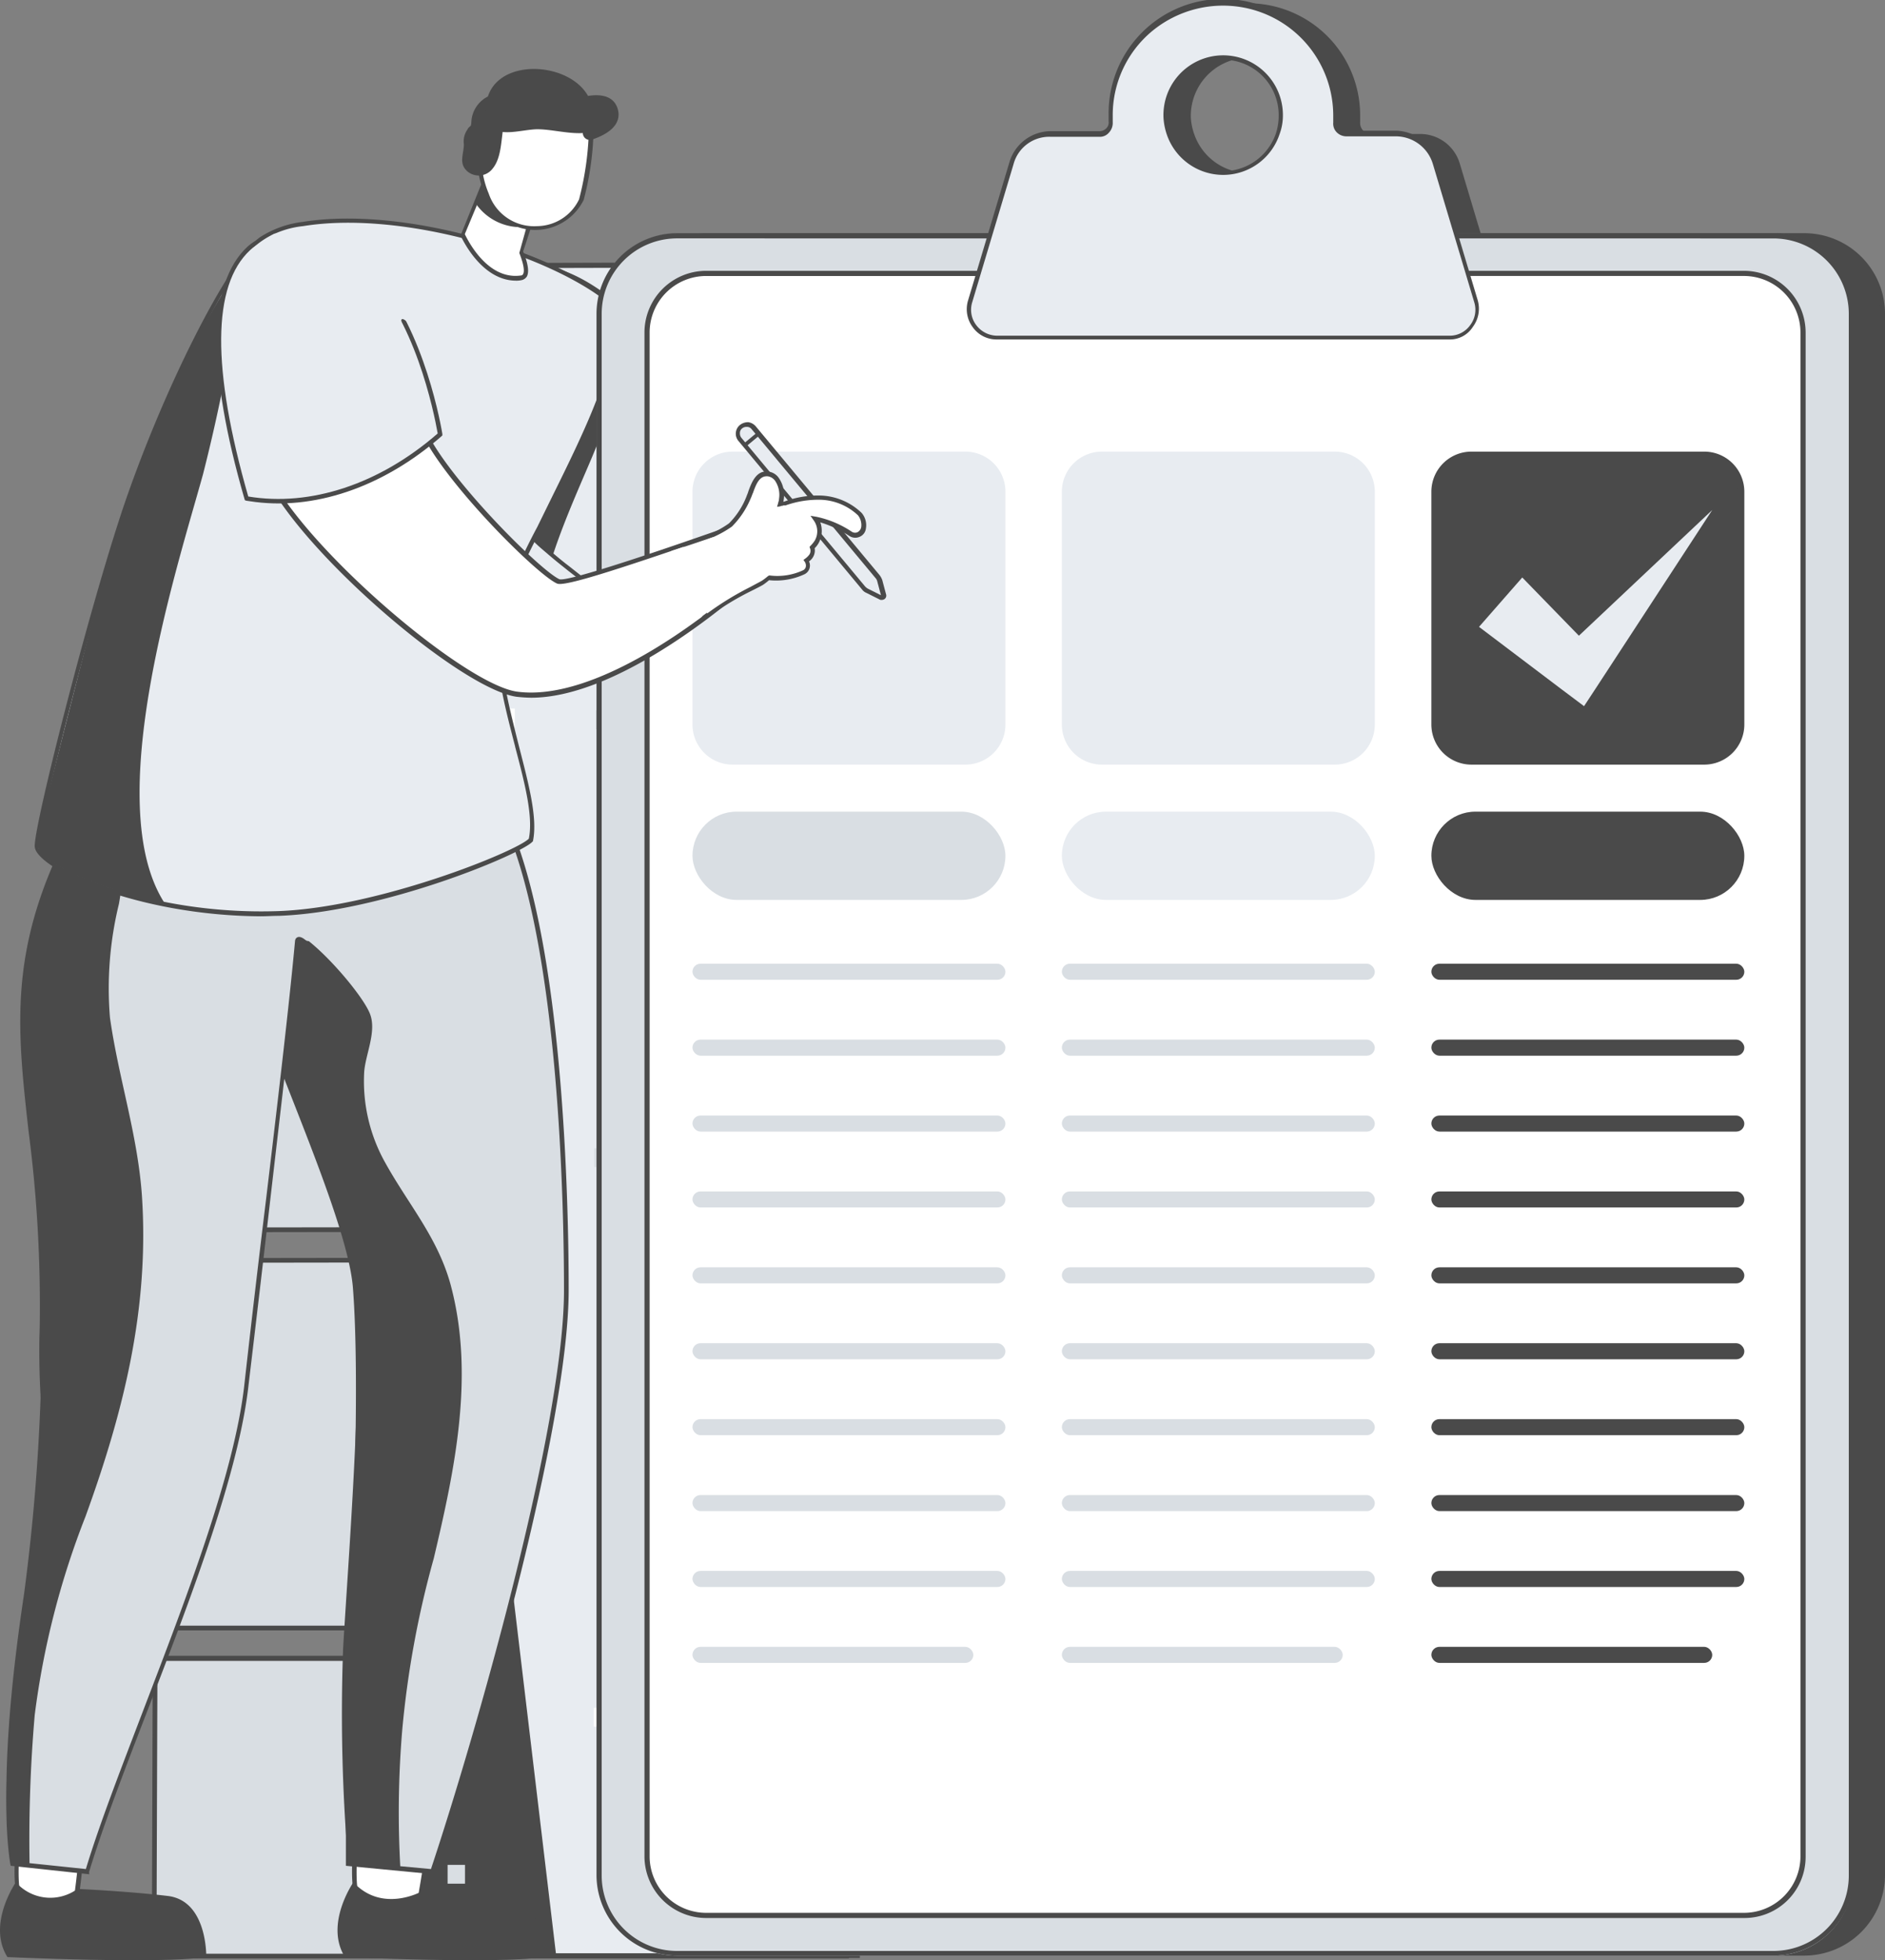 <svg xmlns="http://www.w3.org/2000/svg" width="126" height="131" viewBox="0 0 126 131">
    <rect x="0" y="0" width="126" height="131" fill="#808080" stroke="none"/>
    <g data-name="Group 14904">
        <g data-name="Group 16159">
            <g data-name="Group 14699">
                <path data-name="Path 3292" d="M195.156 369.9v24.531H170.6V369.9z" transform="translate(-138.568 -285.628)" style="fill:#fff"/>
                <g data-name="Group 14698">
                    <path data-name="Path 3293" d="M170.1 394.277V369.4h24.871v24.814h-24.557zm.314-24.563v24.217h24.242v-24.186z" transform="translate(-138.225 -285.285)" style="fill:#4a4a4a"/>
                </g>
            </g>
            <g data-name="Group 14701">
                <path data-name="Path 3294" d="M195.156 286.2v24.28l-24.556-.031V286.2z" transform="translate(-138.568 -228.218)" style="fill:#fff"/>
                <g data-name="Group 14700">
                    <path data-name="Path 3295" d="M194.971 310.294h-.157l-24.714-.031V285.7h24.871zm-24.556-.346 24.242.031v-23.933h-24.243z" transform="translate(-138.225 -227.875)" style="fill:#4a4a4a"/>
                </g>
            </g>
            <g data-name="Group 14703">
                <path data-name="Rectangle 2866" transform="translate(32.032 32.1)" style="fill:#fff" d="M0 0h24.556v23.872H0z"/>
                <g data-name="Group 14702">
                    <path data-name="Path 3296" d="M194.971 227.386H170.1V203.2h24.871zm-24.556-.314h24.242v-23.558h-24.243z" transform="translate(-138.225 -171.288)" style="fill:#4a4a4a"/>
                </g>
            </g>
            <g data-name="Group 14705">
                <path data-name="Path 3297" d="M195.156 474.383V454.5H170.6v19.883z" transform="translate(-138.568 -343.654)" style="fill:#fff"/>
                <g data-name="Group 14704">
                    <path data-name="Path 3298" d="M194.971 474.128H170.1v-20.165l.283-.063h24.588zm-24.556-.314h24.242v-19.569h-24.243z" transform="translate(-138.225 -343.243)" style="fill:#4a4a4a"/>
                </g>
            </g>
            <path data-name="Rectangle 2868" transform="translate(33.793 66.494)" style="fill:#d9dee3" d="M0 0h1.824v3.078H0z"/>
            <path data-name="Rectangle 2869" transform="translate(33.793 61.249)" style="fill:#d9dee3" d="M0 0h1.824v3.078H0z"/>
            <path data-name="Rectangle 2870" transform="translate(33.95 119.326)" style="fill:#d9dee3" d="M0 0h1.824v3.078H0z"/>
            <path data-name="Rectangle 2871" transform="translate(33.95 114.112)" style="fill:#d9dee3" d="M0 0h1.824v3.078H0z"/>
            <path data-name="Rectangle 2872" transform="translate(34.013 40.204)" style="fill:#d9dee3" d="M0 0h1.824v3.078H0z"/>
            <path data-name="Rectangle 2873" transform="translate(34.17 34.99)" style="fill:#d9dee3" d="M0 0h1.698v3.078H0z"/>
            <path data-name="Rectangle 2874" transform="translate(34.044 76.546)" style="fill:#d9dee3" d="M0 0h1.824v3.078H0z"/>
            <path data-name="Rectangle 2875" transform="translate(34.044 71.331)" style="fill:#d9dee3" d="M0 0h1.824v3.078H0z"/>
            <path data-name="Rectangle 2876" transform="translate(34.138 93.036)" style="fill:#d9dee3" d="M0 0h1.824v3.078H0z"/>
            <path data-name="Rectangle 2877" transform="translate(34.138 87.822)" style="fill:#d9dee3" d="M0 0h1.824v3.078H0z"/>
            <path data-name="Rectangle 2878" transform="translate(34.201 124.163)" style="fill:#d9dee3" d="M0 0h1.824v3.078H0z"/>
            <path data-name="Rectangle 2879" transform="translate(34.264 50.255)" style="fill:#d9dee3" d="M0 0h1.824v3.078H0z"/>
            <path data-name="Rectangle 2880" transform="translate(34.264 45.041)" style="fill:#d9dee3" d="M0 0h1.824v3.078H0z"/>
            <path data-name="Rectangle 2881" transform="translate(34.421 103.118)" style="fill:#d9dee3" d="M0 0h1.824v3.078H0z"/>
            <path data-name="Rectangle 2882" transform="translate(34.421 97.904)" style="fill:#d9dee3" d="M0 0h1.824v3.078H0z"/>
            <path data-name="Rectangle 2883" transform="translate(40.741 66.494)" style="fill:#d9dee3" d="M0 0h1.824v3.078H0z"/>
            <path data-name="Rectangle 2884" transform="translate(40.741 61.249)" style="fill:#d9dee3" d="M0 0h1.824v3.078H0z"/>
            <path data-name="Rectangle 2885" transform="translate(40.899 119.326)" style="fill:#d9dee3" d="M0 0h1.824v3.078H0z"/>
            <path data-name="Rectangle 2886" transform="translate(40.899 114.112)" style="fill:#d9dee3" d="M0 0h1.824v3.078H0z"/>
            <path data-name="Rectangle 2887" transform="translate(40.961 40.204)" style="fill:#d9dee3" d="M0 0h1.824v3.078H0z"/>
            <path data-name="Rectangle 2888" transform="translate(42.219 34.99)" style="fill:#d9dee3" d="M0 0h1.698v3.078H0z"/>
            <path data-name="Rectangle 2889" transform="translate(41.024 76.546)" style="fill:#d9dee3" d="M0 0h1.824v3.078H0z"/>
            <path data-name="Rectangle 2890" transform="translate(41.024 71.331)" style="fill:#d9dee3" d="M0 0h1.824v3.078H0z"/>
            <path data-name="Rectangle 2891" transform="translate(41.119 93.036)" style="fill:#d9dee3" d="M0 0h1.824v3.078H0z"/>
            <path data-name="Rectangle 2892" transform="translate(41.119 87.822)" style="fill:#d9dee3" d="M0 0h1.824v3.078H0z"/>
            <path data-name="Rectangle 2893" transform="translate(41.182 124.163)" style="fill:#d9dee3" d="M0 0h1.824v3.078H0z"/>
            <path data-name="Rectangle 2894" transform="translate(41.244 50.255)" style="fill:#d9dee3" d="M0 0h1.824v3.078H0z"/>
            <path data-name="Rectangle 2895" transform="translate(41.244 45.041)" style="fill:#d9dee3" d="M0 0h1.824v3.078H0z"/>
            <path data-name="Rectangle 2896" transform="translate(41.37 103.118)" style="fill:#d9dee3" d="M0 0h1.824v3.078H0z"/>
            <path data-name="Rectangle 2897" transform="translate(41.37 97.904)" style="fill:#d9dee3" d="M0 0h1.824v3.078H0z"/>
            <path data-name="Rectangle 2898" transform="translate(44.514 66.494)" style="fill:#d9dee3" d="M0 0h1.824v3.078H0z"/>
            <path data-name="Rectangle 2899" transform="translate(44.514 61.249)" style="fill:#d9dee3" d="M0 0h1.824v3.078H0z"/>
            <path data-name="Rectangle 2900" transform="translate(44.672 119.326)" style="fill:#d9dee3" d="M0 0h1.824v3.078H0z"/>
            <path data-name="Rectangle 2901" transform="translate(44.672 114.112)" style="fill:#d9dee3" d="M0 0h1.824v3.078H0z"/>
            <path data-name="Rectangle 2902" transform="translate(44.735 40.204)" style="fill:#d9dee3" d="M0 0h1.824v3.078H0z"/>
            <path data-name="Rectangle 2903" transform="translate(45.678 34.99)" style="fill:#d9dee3" d="M0 0h1.698v3.078H0z"/>
            <path data-name="Rectangle 2904" transform="translate(44.797 76.546)" style="fill:#d9dee3" d="M0 0h1.824v3.078H0z"/>
            <path data-name="Rectangle 2905" transform="translate(44.797 71.331)" style="fill:#d9dee3" d="M0 0h1.824v3.078H0z"/>
            <path data-name="Rectangle 2906" transform="translate(44.892 93.036)" style="fill:#d9dee3" d="M0 0h1.824v3.078H0z"/>
            <path data-name="Rectangle 2907" transform="translate(44.892 87.822)" style="fill:#d9dee3" d="M0 0h1.824v3.078H0z"/>
            <path data-name="Path 3299" d="M211.6 496.9v3.078l1.855-.565V496.9z" transform="translate(-166.677 -372.737)" style="fill:#d9dee3"/>
            <path data-name="Rectangle 2908" transform="translate(44.986 50.255)" style="fill:#d9dee3" d="M0 0h1.824v3.078H0z"/>
            <path data-name="Rectangle 2909" transform="translate(44.986 45.041)" style="fill:#d9dee3" d="M0 0h1.824v3.078H0z"/>
            <path data-name="Rectangle 2910" transform="translate(45.143 103.118)" style="fill:#d9dee3" d="M0 0h1.824v3.078H0z"/>
            <path data-name="Rectangle 2911" transform="translate(45.143 97.904)" style="fill:#d9dee3" d="M0 0h1.824v3.078H0z"/>
            <path data-name="Rectangle 2912" transform="translate(48.067 66.494)" style="fill:#d9dee3" d="M0 0h1.824v3.078H0z"/>
            <path data-name="Rectangle 2913" transform="translate(48.067 61.249)" style="fill:#d9dee3" d="M0 0h1.824v3.078H0z"/>
            <path data-name="Rectangle 2914" transform="translate(48.225 119.326)" style="fill:#d9dee3" d="M0 0h1.824v3.078H0z"/>
            <path data-name="Rectangle 2915" transform="translate(48.225 114.112)" style="fill:#d9dee3" d="M0 0h1.824v3.078H0z"/>
            <path data-name="Rectangle 2916" transform="translate(48.288 40.204)" style="fill:#d9dee3" d="M0 0h1.824v3.078H0z"/>
            <path data-name="Rectangle 2917" transform="translate(48.948 34.99)" style="fill:#d9dee3" d="M0 0h1.698v3.078H0z"/>
            <path data-name="Rectangle 2918" transform="translate(48.35 76.546)" style="fill:#d9dee3" d="M0 0h1.824v3.078H0z"/>
            <path data-name="Rectangle 2919" transform="translate(48.35 71.331)" style="fill:#d9dee3" d="M0 0h1.824v3.078H0z"/>
            <path data-name="Rectangle 2920" transform="translate(48.445 93.036)" style="fill:#d9dee3" d="M0 0h1.824v3.078H0z"/>
            <path data-name="Rectangle 2921" transform="translate(48.445 87.822)" style="fill:#d9dee3" d="M0 0h1.824v3.078H0z"/>
            <path data-name="Path 3300" d="M222.9 501.965v1.1h1.855V501.4z" transform="translate(-174.424 -375.824)" style="fill:#d9dee3"/>
            <path data-name="Path 3301" d="M222.9 496.9v1.979l1.855-.565V496.9z" transform="translate(-174.424 -372.737)" style="fill:#d9dee3"/>
            <path data-name="Rectangle 2922" transform="translate(48.571 50.255)" style="fill:#d9dee3" d="M0 0h1.824v3.078H0z"/>
            <path data-name="Rectangle 2923" transform="translate(48.571 45.041)" style="fill:#d9dee3" d="M0 0h1.824v3.078H0z"/>
            <path data-name="Rectangle 2924" transform="translate(48.696 103.118)" style="fill:#d9dee3" d="M0 0h1.824v3.078H0z"/>
            <path data-name="Rectangle 2925" transform="translate(48.696 97.904)" style="fill:#d9dee3" d="M0 0h1.824v3.078H0z"/>
            <path data-name="Rectangle 2926" transform="translate(51.841 66.494)" style="fill:#d9dee3" d="M0 0h1.824v3.078H0z"/>
            <path data-name="Rectangle 2927" transform="translate(51.841 61.249)" style="fill:#d9dee3" d="M0 0h1.824v3.078H0z"/>
            <path data-name="Rectangle 2928" transform="translate(51.998 119.326)" style="fill:#d9dee3" d="M0 0h1.824v3.078H0z"/>
            <path data-name="Rectangle 2929" transform="translate(51.998 114.112)" style="fill:#d9dee3" d="M0 0h1.824v3.078H0z"/>
            <path data-name="Rectangle 2930" transform="translate(52.061 40.204)" style="fill:#d9dee3" d="M0 0h1.824v3.078H0z"/>
            <path data-name="Rectangle 2931" transform="translate(52.406 34.99)" style="fill:#d9dee3" d="M0 0h1.698v3.078H0z"/>
            <path data-name="Rectangle 2932" transform="translate(52.092 76.546)" style="fill:#d9dee3" d="M0 0h1.824v3.078H0z"/>
            <path data-name="Rectangle 2933" transform="translate(52.092 71.331)" style="fill:#d9dee3" d="M0 0h1.824v3.078H0z"/>
            <path data-name="Rectangle 2934" transform="translate(52.186 93.036)" style="fill:#d9dee3" d="M0 0h1.824v3.078H0z"/>
            <path data-name="Rectangle 2935" transform="translate(52.186 87.822)" style="fill:#d9dee3" d="M0 0h1.824v3.078H0z"/>
            <path data-name="Path 3302" d="M234.9 498.265v2.262h1.824V497.7z" transform="translate(-182.651 -373.286)" style="fill:#d9dee3"/>
            <path data-name="Path 3303" d="M234.9 496.9v.817l1.824-.565v-.252z" transform="translate(-182.651 -372.737)" style="fill:#d9dee3"/>
            <path data-name="Rectangle 2936" transform="translate(52.312 50.255)" style="fill:#d9dee3" d="M0 0h1.824v3.078H0z"/>
            <path data-name="Rectangle 2937" transform="translate(52.312 45.041)" style="fill:#d9dee3" d="M0 0h1.824v3.078H0z"/>
            <path data-name="Rectangle 2938" transform="translate(52.469 103.118)" style="fill:#d9dee3" d="M0 0h1.824v3.078H0z"/>
            <path data-name="Rectangle 2939" transform="translate(52.469 97.904)" style="fill:#d9dee3" d="M0 0h1.824v3.078H0z"/>
            <g data-name="Group 14707">
                <path data-name="Path 3305" d="M123.2 474.383V454.5h-21.637l-.063 19.883z" transform="translate(-91.195 -343.654)" style="fill:#d9dee3"/>
                <g data-name="Group 14706">
                    <path data-name="Path 3306" d="M123.01 474.128H101l.063-20.228h21.947zm-21.7-.314h21.39v-19.569h-21.323z" transform="translate(-90.852 -343.243)" style="fill:#4a4a4a"/>
                </g>
            </g>
            <g data-name="Group 14709">
                <path data-name="Path 3307" d="m101.7 369.731.157 24.563h21.475V369.7z" transform="translate(-91.332 -285.49)" style="fill:#d9dee3"/>
                <g data-name="Group 14708">
                    <path data-name="Path 3308" d="M123.215 394.108h-21.79l-.126-24.877h.157l21.79-.031v24.908zm-21.475-.314h21.16v-24.28l-21.318.031z" transform="translate(-91.058 -285.147)" style="fill:#4a4a4a"/>
                </g>
            </g>
            <g data-name="Group 14711">
                <path data-name="Path 3310" d="M101.7 286.131v24.217l21.632-.031V286.1z" transform="translate(-91.332 -228.149)" style="fill:#d9dee3"/>
                <g data-name="Group 14710">
                    <path data-name="Path 3311" d="M101.2 310.163v-24.532h.157l21.79-.031v24.531h-.157zm.314-24.217v23.9l21.318-.031v-23.9z" transform="translate(-90.989 -227.806)" style="fill:#4a4a4a"/>
                </g>
            </g>
            <g data-name="Group 14713">
                <path data-name="Path 3312" d="M123.2 203.8v23.84h-21.637l-.063-23.84z" transform="translate(-91.195 -171.7)" style="fill:#d9dee3"/>
                <g data-name="Group 14712">
                    <path data-name="Path 3313" d="M101.063 227.386 101 203.2h22.01v24.154h-.157zm.252-23.84.063 23.557 21.318-.031v-23.526h-21.382z" transform="translate(-90.852 -171.288)" style="fill:#4a4a4a"/>
                </g>
            </g>
        </g>
        <g data-name="Group 14762">
            <g data-name="Group 14756">
                <path data-name="Path 3398" d="M303.145 284.553H272.1V177.8l31.045 23.712z" transform="translate(-245.826 -153.857)" style="fill:#fff"/>
                <g data-name="Group 14755">
                    <path data-name="Path 3399" d="M303.028 284.025H271.7V176.8l31.328 23.964zm-31.045-.314h30.7v-82.79l-30.7-23.461z" transform="translate(-245.552 -153.171)" style="fill:#4a4a4a"/>
                </g>
            </g>
            <g data-name="Group 14758">
                <path data-name="Path 3400" d="M289.27 271.112H267.4V158.2l21.87 28.9z" transform="translate(-242.602 -140.416)" style="fill:#e8ecf1"/>
                <g data-name="Group 14757">
                    <path data-name="Path 3401" d="M289.152 270.24H267V156.7l22.152 29.335zm-21.87-.314h21.524v-83.8l-21.524-28.487z" transform="translate(-242.328 -139.387)" style="fill:#4a4a4a"/>
                </g>
            </g>
            <g data-name="Group 14760">
                <path data-name="Path 3402" d="M299.922 187.945H289.27l-21.87-29.882 24.383-.063z" transform="translate(-242.603 -140.278)" style="fill:#e8ecf1"/>
                <g data-name="Group 14759">
                    <path data-name="Path 3403" d="M299.424 187.691H288.49l-22.09-30.228 24.792-.063zm-10.778-.314h10.369l-8.044-29.631-23.943.063z" transform="translate(-241.917 -139.867)" style="fill:#4a4a4a"/>
                </g>
            </g>
            <path data-name="Path 3404" d="M267.4 290.862V187l12.38 103.862z" transform="translate(-242.603 -160.166)" style="fill:#4a4a4a"/>
            <g data-name="Group 14761">
                <path data-name="Rectangle 2941" transform="translate(33.187 39.246)" style="fill:#d9dee3" d="M0 0h1.163v1.257H0z"/>
                <path data-name="Rectangle 2942" transform="translate(27.06 47.667)" style="fill:#d9dee3" d="M0 0h1.163v1.257H0z"/>
                <path data-name="Rectangle 2943" transform="translate(33.25 50.358)" style="fill:#d9dee3" d="M0 0h1.163v1.257H0z"/>
                <path data-name="Rectangle 2944" transform="translate(28.568 29.882)" style="fill:#d9dee3" d="M0 0h1.163v1.257H0z"/>
                <path data-name="Rectangle 2945" transform="translate(39.817 47.478)" style="fill:#d9dee3" d="M0 0h1.163v1.257H0z"/>
                <path data-name="Rectangle 2946" transform="translate(41.514 56.64)" style="fill:#d9dee3" d="M0 0h1.163v1.257H0z"/>
                <path data-name="Rectangle 2947" transform="translate(40.603 66.752)" style="fill:#d9dee3" d="M0 0h1.163v1.257H0z"/>
                <path data-name="Rectangle 2948" transform="translate(34.256 62.23)" style="fill:#fff" d="M0 0h1.163v1.257H0z"/>
                <path data-name="Rectangle 2949" transform="translate(48.867 66.03)" style="fill:#d9dee3" d="M0 0h1.163v1.257H0z"/>
                <path data-name="Rectangle 2950" transform="translate(48.301 57.205)" style="fill:#d9dee3" d="M0 0h1.163v1.257H0z"/>
                <path data-name="Rectangle 2951" transform="translate(52.355 74.729)" style="fill:#d9dee3" d="M0 0h1.163v1.257H0z"/>
                <path data-name="Rectangle 2952" transform="translate(42.08 83.523)" style="fill:#fff" d="M0 0h1.163v1.257H0z"/>
                <path data-name="Rectangle 2953" transform="translate(27.688 57.896)" style="fill:#d9dee3" d="M0 0h1.163v1.257H0z"/>
                <path data-name="Rectangle 2954" transform="translate(34.256 65.37)" style="fill:#d9dee3" d="M0 0h1.163v1.257H0z"/>
                <path data-name="Rectangle 2955" transform="translate(52.355 66.03)" style="fill:#d9dee3" d="M0 0h1.163v1.257H0z"/>
                <path data-name="Rectangle 2956" transform="translate(53.517 89.772)" style="fill:#d9dee3" d="M0 0h1.163v1.257H0z"/>
                <path data-name="Rectangle 2957" transform="translate(33.25 47.353)" style="fill:#fff" d="M0 0h1.163v1.257H0z"/>
                <path data-name="Rectangle 2958" transform="translate(33.187 74.855)" style="fill:#d9dee3" d="M0 0h1.163v1.257H0z"/>
                <path data-name="Rectangle 2959" transform="translate(27.06 83.271)" style="fill:#d9dee3" d="M0 0h1.163v1.257H0z"/>
                <path data-name="Rectangle 2960" transform="translate(29.919 124.632)" style="fill:#d9dee3" d="M0 0h1.163v1.257H0z"/>
                <path data-name="Rectangle 2961" transform="translate(28.568 65.496)" style="fill:#d9dee3" d="M0 0h1.163v1.257H0z"/>
                <path data-name="Rectangle 2962" transform="translate(39.723 76.739)" style="fill:#d9dee3" d="M0 0h1.163v1.257H0z"/>
                <path data-name="Rectangle 2963" transform="translate(41.514 92.253)" style="fill:#d9dee3" d="M0 0h1.163v1.257H0z"/>
                <path data-name="Rectangle 2964" transform="translate(40.603 102.366)" style="fill:#d9dee3" d="M0 0h1.163v1.257H0z"/>
                <path data-name="Rectangle 2965" transform="translate(39.692 114.137)" style="fill:#fff" d="M0 0h1.163v1.257H0z"/>
                <path data-name="Rectangle 2966" transform="translate(48.867 101.644)" style="fill:#d9dee3" d="M0 0h1.163v1.257H0z"/>
                <path data-name="Rectangle 2967" transform="translate(48.301 92.819)" style="fill:#d9dee3" d="M0 0h1.163v1.257H0z"/>
                <path data-name="Rectangle 2968" transform="translate(52.355 110.335)" style="fill:#d9dee3" d="M0 0h1.163v1.257H0z"/>
                <path data-name="Rectangle 2969" transform="translate(42.08 119.133)" style="fill:#fff" d="M0 0h1.163v1.257H0z"/>
                <path data-name="Rectangle 2970" transform="translate(27.688 93.51)" style="fill:#d9dee3" d="M0 0h1.163v1.257H0z"/>
                <path data-name="Rectangle 2971" transform="translate(34.256 100.984)" style="fill:#d9dee3" d="M0 0h1.163v1.257H0z"/>
                <path data-name="Rectangle 2972" transform="translate(52.355 101.644)" style="fill:#d9dee3" d="M0 0h1.163v1.257H0z"/>
                <path data-name="Rectangle 2973" transform="translate(53.517 125.386)" style="fill:#d9dee3" d="M0 0h1.163v1.257H0z"/>
                <path data-name="Rectangle 2974" transform="translate(33.25 82.957)" style="fill:#fff" d="M0 0h1.163v1.257H0z"/>
            </g>
        </g>
        <g data-name="Group 14827">
            <g data-name="Group 14806">
                <path data-name="Path 3443" d="M268.7 490.682c-.377-.5-4.619-.094-4.682.189-.126.786-.346 3.771.063 4.179.377.377 4.053 1.225 4.148.471.071-.692.852-4.368.471-4.839z" transform="translate(-240.181 -368.313)" style="fill:#fff"/>
                <g data-name="Group 14805">
                    <path data-name="Path 3444" d="M263.688 494.773c-.5-.5-.189-3.771-.126-4.3.031-.126.157-.188.346-.22.754-.189 4.148-.566 4.588 0 .283.346.094 1.76-.283 4.053a7.87 7.87 0 0 0-.126.848c0 .126-.094.251-.314.346a1.764 1.764 0 0 1-.628.094 8.28 8.28 0 0 1-3.457-.821zm.188-4.179c-.157 1.005-.283 3.676.031 3.991a7.6 7.6 0 0 0 3.739.66c.094-.031.126-.063.126-.126.031-.157.063-.471.126-.848.189-1.068.6-3.519.346-3.833a2.52 2.52 0 0 0-1.288-.188 10.955 10.955 0 0 0-3.079.344z" transform="translate(-239.878 -367.973)" style="fill:#4a4a4a"/>
                </g>
            </g>
            <path data-name="Path 3445" d="M261.384 502.1s-1.948 2.8-.566 5c0 0 10.212.471 13.291 0 0 0 .094-3.771-2.577-4.085a51.087 51.087 0 0 0-5.625-.283s-2.607 1.442-4.523-.632z" transform="translate(-237.761 -376.306)" style="fill:#4a4a4a"/>
            <g data-name="Group 14808">
                <path data-name="Path 3446" d="M196.276 490.779c-.377-.5-4.022-.094-4.053.157-.126.786-.346 3.771.063 4.179.377.377 3.582 1.634 3.676.88.063-.695.691-4.745.314-5.216z" transform="translate(-190.941 -368.378)" style="fill:#fff"/>
                <g data-name="Group 14807">
                    <path data-name="Path 3447" d="M191.888 494.807c-.5-.5-.189-3.771-.126-4.3.031-.126.157-.189.408-.251.786-.189 3.519-.471 3.928.031.283.377.126 2.168-.22 4.745-.031.251-.063.471-.063.566a.41.41 0 0 1-.283.314.966.966 0 0 1-.314.031 7.509 7.509 0 0 1-3.33-1.136zm.157-4.179c-.157 1.005-.283 3.676.031 3.991.346.346 2.734 1.257 3.331 1.037a.389.389 0 0 0 .094-.063c0-.094.031-.314.063-.566.126-1.037.566-4.179.283-4.525a2.239 2.239 0 0 0-1.194-.189 8.128 8.128 0 0 0-2.608.315z" transform="translate(-190.638 -368.007)" style="fill:#4a4a4a"/>
                </g>
            </g>
            <g data-name="Group 14810">
                <path data-name="Path 3448" d="M247.776 301.824c.471 6 .031 18.1-.44 24.1-.031.409-.031 14.36-.031 14.36l5.656.534c3.079-9.175 8.924-29.725 8.924-38.837s-.786-24.32-4.148-31.548c-3.174-6.85-15.774 2.608-17.251 4.3-.691.786.6 7.73 2.388 12.317 2.074 5.35 4.619 11.569 4.902 14.774z" transform="translate(-224.028 -215.748)" style="fill:#d9dee3"/>
                <g data-name="Group 14809">
                    <path data-name="Path 3449" d="m252.764 340.629-5.907-.566v-.157c0-.566 0-13.951.031-14.36.471-6.064.911-18.1.44-24.1-.22-2.891-2.357-8.3-4.242-13.1-.22-.566-.44-1.1-.628-1.634-1.665-4.242-3.174-11.563-2.357-12.474 1.32-1.477 9.3-7.447 14.2-6.756a4.11 4.11 0 0 1 3.3 2.482c3.865 8.3 4.148 26.3 4.148 31.61 0 9.207-6.033 30.2-8.955 38.9zm-5.593-.848 5.373.5c2.922-8.767 8.892-29.536 8.892-38.68 0-5.31-.283-23.252-4.116-31.485a3.927 3.927 0 0 0-3.079-2.325c-4.776-.691-12.632 5.185-13.92 6.661-.566.628.534 7.29 2.419 12.16.22.534.408 1.068.628 1.634 1.98 5.059 4.022 10.244 4.242 13.2.471 6 .031 18.068-.44 24.132z" transform="translate(-223.737 -215.369)" style="fill:#4a4a4a"/>
                </g>
            </g>
            <g data-name="Group 14811">
                <path data-name="Path 3450" d="m250.05 361.735 3.488.346a65.714 65.714 0 0 1 .126-9.3 64.3 64.3 0 0 1 2.105-11.437c1.414-5.97 2.765-12.317 1.1-18.382-.88-3.111-2.8-5.279-4.336-8.044a11.134 11.134 0 0 1-1.414-6.1c.094-1.163.817-2.639.409-3.8-.5-1.477-4.87-6.441-6-5.687-1.351.911-.66 4.43-1.225 6.1 2.074 5.342 6 14.643 6.253 17.879.471 6-.5 18.068-.848 24.069a119.436 119.436 0 0 0 .342 14.356z" transform="translate(-226.774 -237.197)" style="fill:#4a4a4a"/>
            </g>
            <g data-name="Group 14813">
                <path data-name="Path 3451" d="m190.6 340.975 5 .534c2.608-8.641 9.615-23.409 10.621-32.49 1.6-14.077 3.519-29.159 3.614-32.867 0-.6.031-.911.031-.911-3.456-4.211-9.3-5.907-11.909-6.222-1.037-.126-1.791.063-2.105.628a34.934 34.934 0 0 0-2.514 4.933c-4.211 9.961-.66 15.994-.754 28.971 0 .754 0 1.508-.031 2.262-.126 5.373 1.32 11.972-.22 17.565-3.018 10.998-1.733 17.597-1.733 17.597z" transform="translate(-189.762 -216.438)" style="fill:#d9dee3"/>
                <g data-name="Group 14812">
                    <path data-name="Path 3452" d="m195.406 341.361-5.247-.566-.031-.126c0-.063-1.257-6.756 1.728-17.659 1.005-3.676.723-7.761.44-11.72a53.336 53.336 0 0 1-.22-5.813c.031-.786.031-1.54.031-2.262a89.907 89.907 0 0 0-.754-11.5c-.691-6.159-1.225-11 1.508-17.533a37.289 37.289 0 0 1 2.545-4.965c.346-.6 1.131-.817 2.262-.691 2.608.314 8.515 2.011 12 6.284l.031.031v.063s0 .314-.031.911c-.063 2.608-1.037 10.778-2.137 20.267-.471 4.116-.974 8.39-1.477 12.6-.66 5.907-3.9 14.328-6.756 21.744-1.54 3.991-2.985 7.761-3.9 10.778zm-5-.848 4.776.5c.911-3.016 2.357-6.724 3.865-10.683 2.828-7.384 6.064-15.774 6.724-21.65.471-4.211.974-8.484 1.477-12.6 1.131-9.458 2.074-17.659 2.137-20.236a5.165 5.165 0 0 1 .031-.848c-3.425-4.148-9.175-5.813-11.752-6.127-.974-.126-1.665.063-1.948.534a38.322 38.322 0 0 0-2.514 4.9c-2.7 6.441-2.168 11.28-1.477 17.376a90.439 90.439 0 0 1 .754 11.532c0 .723 0 1.508-.031 2.294-.031 1.822.094 3.739.22 5.782.283 3.991.566 8.107-.471 11.815-2.797 10.058-1.913 16.468-1.787 17.411z" transform="translate(-189.442 -216.102)" style="fill:#4a4a4a"/>
                </g>
            </g>
            <path data-name="Path 3453" d="M243.589 292.277s.031-1.006.786-.377c.723.628 2.954-3.111 2.954-3.111s-.346-1.257-2.168-1.194-2.294-.6-3.394.5c-1.1 1.068-2.042 0-1.32 1.854s.251 1.822 1.005 1.948l2.137.38z" transform="translate(-223.957 -229.079)" style="fill:#d9dee3"/>
            <g data-name="Group 14814">
                <path data-name="Path 3454" d="M325.859 175.394c-.22 6.85-2.042 12.129-6.316 11.877a18.448 18.448 0 0 1-9.552-3.205c-.251-.157-.471-.346-.691-.5-.377-.283-.723-.6-1.068-.88a22.76 22.76 0 0 1-1.225-1.257c-.063-.063-.126-.157-.189-.22a9.915 9.915 0 0 1-2.734-4.776 13.286 13.286 0 0 1-.377-3.017s-4.053-13.511-.786-12.286c3.331 1.225 7.6 5.97 10.9 10.746 0 .031.031.031.031.063.189.251.346.5.534.754a5.328 5.328 0 0 0 .314.44c1.634 2.419 2.891 4.211 3.362 4.462.817.346 1.6-2.922 2.388-6.064l.283-1.131c.566-2.2 1.131-4.116 1.665-4.273 0 0 2.608-2.262 2.8-1.1a62.346 62.346 0 0 1 .661 10.367z" transform="translate(-266.102 -142.371)" style="fill:#fff"/>
                <path data-name="Path 3455" d="M319.1 187.172a18.785 18.785 0 0 1-9.615-3.236c-.251-.189-.5-.346-.723-.5-.408-.314-.754-.6-1.068-.88-.471-.44-.88-.848-1.257-1.257-.031-.031-.063-.094-.126-.126l-.063-.063c-1.7-1.948-2.419-3.142-2.765-4.839a13.746 13.746 0 0 1-.377-3.017c-.22-.691-3.205-10.778-1.571-12.317a.9.9 0 0 1 .974-.126c2.985 1.1 7.07 5.153 11 10.841a.031.031 0 0 0 .031.031 6.372 6.372 0 0 1 .408.566l.126.189c.031.063.094.126.126.189a1.739 1.739 0 0 0 .189.251c1.414 2.042 2.859 4.179 3.3 4.4a.1.1 0 0 0 .126 0c.628-.314 1.32-3.079 1.948-5.5l.126-.44c.094-.346.189-.691.251-1.037l.031-.094c.754-2.985 1.257-4.179 1.76-4.368.377-.314 2.011-1.7 2.7-1.414a.453.453 0 0 1 .314.408 60.832 60.832 0 0 1 .66 10.4c-.126 3.739-.786 8.672-3.236 10.872a4.215 4.215 0 0 1-2.922 1.131c-.125-.036-.219-.036-.347-.064zm6.19-12a60.477 60.477 0 0 0-.66-10.369c-.031-.157-.094-.189-.126-.189-.408-.157-1.7.786-2.419 1.383l-.063.031c-.534.157-1.257 2.954-1.571 4.148l-.031.094c-.094.346-.189.691-.251 1.005l-.126.471c-.848 3.331-1.414 5.373-2.105 5.687a.4.4 0 0 1-.377 0c-.5-.22-1.634-1.854-3.425-4.493-.063-.094-.126-.157-.189-.251-.031-.063-.094-.126-.126-.189l-.126-.22-.377-.566-.031-.031-.031-.031c-3.865-5.625-7.918-9.615-10.841-10.715a.656.656 0 0 0-.691.063c-1.257 1.194.754 9.081 1.665 12.035v.063a12.947 12.947 0 0 0 .377 2.985 10.109 10.109 0 0 0 2.7 4.713l.063.063c.031.063.094.094.126.126q.519.566 1.225 1.225c.314.283.66.566 1.037.88.189.157.44.314.691.5a18.413 18.413 0 0 0 9.492 3.21 4.159 4.159 0 0 0 3.048-1.037c1.885-1.6 2.954-5.31 3.142-10.589z" transform="translate(-265.693 -142.146)" style="fill:#e8ecf1"/>
            </g>
            <path data-name="Path 3456" d="m332.745 194.518-.848 4.808a4.324 4.324 0 0 1-.534 1.665 1.537 1.537 0 0 1-1.477.786c-.786-.126-1.288-1.006-2.074-1.194a1.72 1.72 0 0 0-1.571.6 9.148 9.148 0 0 0-1.006 1.445c-1.005 1.54-2.042 3.3-3.551 3.865-.251-.157-.471-.346-.691-.5-.377-.283-.723-.6-1.068-.88-.44-.408-.848-.848-1.225-1.257a7.23 7.23 0 0 1 .754-1.571c1.54-2.671 3.111-5.4 5.467-7.416a4.68 4.68 0 0 1 .628-.471c.189.251.346.5.534.754a5.327 5.327 0 0 0 .314.44c1.634 2.419 2.891 4.211 3.362 4.462.817.346 1.6-2.922 2.388-6.064a.379.379 0 0 1 .22-.22.339.339 0 0 1 .408.251 1.435 1.435 0 0 1-.03.497z" transform="translate(-277.796 -164.805)" style="fill:#abcef4"/>
            <g data-name="Group 14816">
                <path data-name="Path 3457" d="M304.7 181.977c-1.068-1.037-2.608-2.137-3.991-3.236a20.323 20.323 0 0 1-1.477-1.257 7.7 7.7 0 0 1-1.477-1.665 1.937 1.937 0 0 1-.314-.754 36.125 36.125 0 0 1-.314-4.148c-.189-5.342.408-12.569 2.891-11.909 4.211 1.131 8.39 6.6 11.94 10.841a12.809 12.809 0 0 1-7.258 12.128z" transform="translate(-262.981 -140.941)" style="fill:#e8ecf1"/>
                <g data-name="Group 14815">
                    <path data-name="Path 3458" d="M304.268 181.732a32.983 32.983 0 0 0-2.828-2.357c-.377-.283-.786-.6-1.131-.88-.6-.471-1.068-.88-1.508-1.257a8.45 8.45 0 0 1-1.508-1.7 2.5 2.5 0 0 1-.346-.786 33.106 33.106 0 0 1-.314-4.179c-.157-4.619.251-10.495 1.948-11.815a1.244 1.244 0 0 1 1.131-.251c3.865 1.037 7.667 5.624 11.029 9.678.346.408.66.817 1.005 1.194l.031.031v.063a12.759 12.759 0 0 1-7.29 12.255l-.094.063zm6.221-13.354c-3.331-4.022-7.1-8.578-10.872-9.584a.918.918 0 0 0-.88.189c-1.508 1.194-1.98 6.661-1.822 11.595a37.306 37.306 0 0 0 .314 4.116 1.963 1.963 0 0 0 .314.691 7.759 7.759 0 0 0 1.445 1.634c.409.377.88.786 1.477 1.257.377.283.754.6 1.131.88a38.644 38.644 0 0 1 2.8 2.294 12.589 12.589 0 0 0 7.07-11.877c-.348-.41-.666-.787-.977-1.196z" transform="translate(-262.641 -140.601)" style="fill:#4a4a4a"/>
                </g>
            </g>
            <g data-name="Group 14817">
                <path data-name="Path 3459" d="m190.3 347.489 1.131.094a96.827 96.827 0 0 1 .346-10.024 55.206 55.206 0 0 1 3.394-13.26c2.545-7.007 4.273-13.888 3.771-21.43-.283-4.085-1.571-7.887-2.137-11.909a23.752 23.752 0 0 1 .6-7.6 24.991 24.991 0 0 0 .377-4.336c-.031-1.225-4.745-.251-4.745 1.76-4.211 9.961-.66 16.308-.754 29.285 0 .754 0 1.508-.031 2.262a135.942 135.942 0 0 1-1.194 17.188c-2.081 13.822-.758 17.97-.758 17.97z" transform="translate(-189.455 -222.952)" style="fill:#4a4a4a"/>
            </g>
            <path data-name="Path 3460" d="M305.2 167.7a15.494 15.494 0 0 1-.66 8.39c-.409 1.288-2.168 4.87-3.174 7.981a17.812 17.812 0 0 1-2.168-2.262l2.922-6.536z" transform="translate(-264.423 -146.931)" style="fill:#4a4a4a"/>
            <g data-name="Group 14819">
                <path data-name="Path 3461" d="M230.334 168.223a48.3 48.3 0 0 0-2.734 6.033c-1.445 4.588 2.545 12.1 1.854 15.522-.628.786-9.9 4.682-16.842 4.933-9.049.314-16.119-3.111-16.214-4.43-.063-1.225 3.833-16.842 6.222-23.535 2.639-7.416 6.284-14.611 8.358-16.748a5.467 5.467 0 0 1 .471-.408 6.625 6.625 0 0 1 2.765-.974c6.567-1.068 16.779 1.885 20.8 5.4.85 3.398-2.135 9.054-4.68 14.207z" transform="translate(-193.923 -133.692)" style="fill:#e8ecf1"/>
                <g data-name="Group 14818">
                    <path data-name="Path 3462" d="M195.9 190.075c-.094-1.32 3.9-17 6.222-23.566 2.545-7.227 6.253-14.58 8.39-16.779a2.733 2.733 0 0 1 .471-.408 6.756 6.756 0 0 1 2.828-1.006c6.881-1.1 17.062 2.074 20.927 5.467l.031.031v.031c.817 3.205-1.728 8.327-4.179 13.291l-.848 1.728a43.732 43.732 0 0 0-2.388 5.279c-.817 2.545.126 6.064.911 9.207.628 2.451 1.257 4.776.943 6.316v.031l-.031.031c-.691.817-9.961 4.713-16.968 4.965-.408 0-.817.031-1.225.031-8.458-.061-14.993-3.235-15.084-4.649zm32.113-6.693c-.817-3.142-1.76-6.724-.911-9.364a41.693 41.693 0 0 1 2.388-5.31l.848-1.728c2.419-4.9 4.933-9.929 4.148-13.04-3.833-3.331-13.857-6.441-20.644-5.342a6.177 6.177 0 0 0-2.7.943 4.084 4.084 0 0 0-.44.377c-2.137 2.168-5.782 9.489-8.327 16.685-2.451 6.881-6.284 22.372-6.221 23.472.063 1.131 7.038 4.619 16.057 4.3 6.693-.251 15.9-3.991 16.716-4.839.308-1.503-.289-3.765-.918-6.153z" transform="translate(-193.578 -133.486)" style="fill:#4a4a4a"/>
                </g>
            </g>
            <g data-name="Group 14821">
                <path data-name="Path 3463" d="m291.525 142.079-.628 2.011s.723 1.634 0 1.728c-2.514.314-3.9-2.891-3.9-2.891l1.574-3.927z" transform="translate(-256.057 -127.249)" style="fill:#fff"/>
                <g data-name="Group 14820">
                    <path data-name="Path 3464" d="m286.5 142.511 1.7-4.211 3.142 3.268-.66 2.011c.094.22.5 1.194.251 1.665a.547.547 0 0 1-.377.251 1.53 1.53 0 0 1-.377.031c-2.328-.026-3.616-2.89-3.679-3.015zm1.791-3.708-1.508 3.614c.157.314 1.477 3.079 3.739 2.765a.173.173 0 0 0 .157-.094c.157-.283-.094-1.006-.251-1.414l.566-2.042z" transform="translate(-255.714 -126.769)" style="fill:#4a4a4a"/>
                </g>
            </g>
            <path data-name="Path 3465" d="m289.6 141.271.691-1.571a4.96 4.96 0 0 0 2.168 3.205 3.648 3.648 0 0 1-2.859-1.634z" transform="translate(-257.84 -127.729)" style="fill:#4a4a4a"/>
            <g data-name="Group 14823">
                <path data-name="Path 3466" d="M297.947 122.305a19.94 19.94 0 0 1-.66 5.4c-.534 1.885-4.745 3.3-6.316-.377-1.54-3.645.848-7.133.848-7.133z" transform="translate(-258.425 -114.356)" style="fill:#fff"/>
                <g data-name="Group 14822">
                    <path data-name="Path 3467" d="M290.543 126.984c-1.571-3.676.848-7.258.88-7.29l.063-.094 6.316 2.168v.094a19.918 19.918 0 0 1-.66 5.436 3.609 3.609 0 0 1-4.65 1.728 3.393 3.393 0 0 1-1.949-2.042zm1.037-7.007c-.346.566-2.137 3.708-.786 6.913a3.2 3.2 0 0 0 3.236 2.168 3.142 3.142 0 0 0 2.8-1.791 20.21 20.21 0 0 0 .66-5.247z" transform="translate(-258.123 -113.945)" style="fill:#4a4a4a"/>
                </g>
            </g>
            <path data-name="Path 3468" d="M287.427 123.881a1.736 1.736 0 0 0 .031-.283 2.014 2.014 0 0 1 1.194-1.7.569.569 0 0 1 .691.22h.031c.786.283.377 1.194.251 1.728-.189.911-.126 2.168-.754 2.922a1.169 1.169 0 0 1-1.665.189c-.628-.534-.251-1.163-.251-1.822a1.392 1.392 0 0 1 .251-1.005c.032-.092.126-.155.221-.249z" transform="translate(-255.949 -115.492)" style="fill:#4a4a4a"/>
            <g data-name="Group 14824">
                <path data-name="Path 3469" d="M291.9 119.046c.031 2.105 1.98 1.32 3.331 1.257.911-.031 2.137.314 3.142.251a.466.466 0 0 0 .6.44c.88-.283 2.074-.911 1.728-2.074-.283-.88-1.163-.974-1.98-.848-1.421-2.514-6.885-2.577-6.821.974z" transform="translate(-259.415 -111.662)" style="fill:#4a4a4a"/>
            </g>
            <path data-name="Path 3470" d="M189.584 502.1s-1.948 2.8-.566 5c0 0 10.212.471 13.291 0 0 0 .094-3.771-2.577-4.085-2.639-.314-6.033-.471-6.033-.471a3.071 3.071 0 0 1-4.115-.444z" transform="translate(-188.522 -376.306)" style="fill:#4a4a4a"/>
            <g data-name="Group 14825">
                <path data-name="Path 3471" d="M367.06 157.46a6.336 6.336 0 0 1 2.891-4.273 6.156 6.156 0 0 1 2.514-1.194c.534.063.566.691 0 .943a6.855 6.855 0 0 0-2.168 1.7c.88-.691 1.445.566 1.1 1.194.409-.094.6.723.031 1.351.346-.22.754.88-.408 1.791a2.9 2.9 0 0 1-1.728.943 2.172 2.172 0 0 1-1.885-.911.338.338 0 0 1-.251-.283c-.031-.063 0-.126-.031-.157a1.668 1.668 0 0 1-.065-1.104z" transform="translate(-310.916 -136.158)" style="fill:#fff"/>
                <path data-name="Path 3472" d="M366.975 158.776a.571.571 0 0 1-.314-.346.237.237 0 0 0-.031-.126v-.031a1.6 1.6 0 0 1-.094-1.194 6.4 6.4 0 0 1 2.954-4.368c1.257-.88 2.137-1.288 2.608-1.225a.572.572 0 0 1 .534.471.756.756 0 0 1-.5.754 8.587 8.587 0 0 0-1.728 1.194.62.62 0 0 1 .44.189 1.267 1.267 0 0 1 .346 1.225.423.423 0 0 1 .22.189 1.15 1.15 0 0 1-.126 1.163l.094.094c.251.346.189 1.225-.691 1.917a2.854 2.854 0 0 1-1.791.974h-.22a2.08 2.08 0 0 1-1.701-.88zm4.179-1.854-.848.534.66-.754a1.028 1.028 0 0 0 .251-1.037.171.171 0 0 0-.157-.094l-.314.063.157-.283a.915.915 0 0 0-.189-1.068.514.514 0 0 0-.66.063l-.723.6.5-.786a6.673 6.673 0 0 1 2.231-1.728c.251-.126.346-.314.314-.44s-.126-.189-.283-.22c-.22-.031-.848.094-2.388 1.163a5.978 5.978 0 0 0-2.828 4.179v.031a1.222 1.222 0 0 0 .094 1.037.116.116 0 0 0 .031.094v.063a.322.322 0 0 0 .157.189h.031l.031.031a2.074 2.074 0 0 0 1.76.848c.6-.063.88-.22 1.634-.911a1.431 1.431 0 0 0 .691-1.414c-.094-.094-.126-.157-.157-.157z" transform="translate(-310.549 -135.808)" style="fill:#e8ecf1"/>
            </g>
            <g data-name="Group 14826">
                <path data-name="Path 3473" d="M364.242 161.5c.408-.408.974.189.723.628a3.17 3.17 0 0 0-.283.566 1.685 1.685 0 0 1 .88 1.037c.094.408.628 2.074.283 2.325-.189.126-1.068 1.1-1.225.88a32.154 32.154 0 0 1-1.037-4.053 1.639 1.639 0 0 1 .659-1.383z" transform="translate(-308.569 -142.587)" style="fill:#fff"/>
                <path data-name="Path 3474" d="M364.31 166.85a.173.173 0 0 1-.157-.094 27.675 27.675 0 0 1-1.068-4.116 1.912 1.912 0 0 1 .691-1.508.58.58 0 0 1 .786-.031.663.663 0 0 1 .157.848c-.063.126-.157.283-.22.44a1.807 1.807 0 0 1 .848 1.068 3.27 3.27 0 0 1 .094.377c.283 1.005.471 1.854.126 2.105-.031.031-.157.126-.251.22-.44.377-.754.691-1.006.691zm-.314-5.53a1.588 1.588 0 0 0-.628 1.257 31.3 31.3 0 0 0 .974 3.959 4.192 4.192 0 0 0 .754-.628 1.591 1.591 0 0 1 .283-.251c.126-.094.063-.691-.251-1.791a3.253 3.253 0 0 1-.094-.377 1.452 1.452 0 0 0-.817-.943l-.094-.063.031-.126a5.161 5.161 0 0 1 .314-.6.38.38 0 0 0-.094-.471.266.266 0 0 0-.189-.063c-.063.034-.126.034-.185.096z" transform="translate(-308.229 -142.31)" style="fill:#e8ecf1"/>
            </g>
            <path data-name="Path 3475" d="M210.323 157.3a117.014 117.014 0 0 1-2.7 14.2c-1.728 6.253-6.881 22.058-2.545 28.688 0 0-6.3-1.344-8.421-3.488a4.954 4.954 0 0 1-.031-1.288s3.925-15.712 5.056-19.412c3.645-12.007 8.641-18.7 8.641-18.7z" transform="translate(-194.054 -139.799)" style="fill:#4a4a4a"/>
        </g>
        <g data-name="Group 14828">
            <path data-name="Path 3476" d="m402.8 112.95-2.765 9.238a1.886 1.886 0 0 0 1.791 2.419h30.2a1.872 1.872 0 0 0 1.791-2.419l-2.765-9.238a2.762 2.762 0 0 0-2.639-1.98h-3.268a.734.734 0 0 1-.754-.786v-.44a7.494 7.494 0 1 0-14.988-.031v.44a.76.76 0 0 1-.754.817h-3.268a2.745 2.745 0 0 0-2.581 1.98zm17.785-1.98a3.851 3.851 0 0 1-7.29 0 4.038 4.038 0 0 1-.22-1.068 3.89 3.89 0 0 1 3.613-4.022 3.85 3.85 0 0 1 4.085 3.833 4.052 4.052 0 0 1-.188 1.257z" transform="translate(-333.474 -102.016)" style="fill:#4a4a4a"/>
        </g>
        <g data-name="Group 14830">
            <path data-name="Path 3477" d="M327.585 151.8h73.275a5.189 5.189 0 0 1 5.185 5.182v104.4a5.189 5.189 0 0 1-5.185 5.182h-73.275a5.189 5.189 0 0 1-5.185-5.182v-104.4a5.189 5.189 0 0 1 5.185-5.182z" transform="translate(-280.264 -136.026)" style="fill:#4a4a4a"/>
            <g data-name="Group 14829">
                <path data-name="Path 3478" d="M400.48 266.311h-73.307a5.39 5.39 0 0 1-5.373-5.371V156.571a5.39 5.39 0 0 1 5.373-5.371h73.307a5.39 5.39 0 0 1 5.373 5.371v104.4a5.4 5.4 0 0 1-5.373 5.34zm-73.307-114.765a5.041 5.041 0 0 0-5.027 5.025v104.4a5.041 5.041 0 0 0 5.027 5.029h73.307a5.041 5.041 0 0 0 5.027-5.025v-104.4a5.041 5.041 0 0 0-5.027-5.025z" transform="translate(-279.853 -135.615)" style="fill:#4a4a4a"/>
            </g>
        </g>
        <g data-name="Group 14834">
            <g data-name="Group 14832">
                <path data-name="Path 3479" d="M320.985 151.8h73.275a5.189 5.189 0 0 1 5.185 5.182v104.4a5.189 5.189 0 0 1-5.185 5.182h-73.275a5.189 5.189 0 0 1-5.185-5.182v-104.4a5.189 5.189 0 0 1 5.185-5.182z" transform="translate(-275.739 -136.027)" style="fill:#d9dee3"/>
                <g data-name="Group 14831">
                    <path data-name="Path 3480" d="M393.949 266.38h-73.307a5.336 5.336 0 0 1-5.342-5.339v-104.4a5.336 5.336 0 0 1 5.342-5.339h73.276a5.336 5.336 0 0 1 5.342 5.339v104.4a5.309 5.309 0 0 1-5.311 5.339zm-73.307-114.766a5.041 5.041 0 0 0-5.027 5.025v104.4a5.041 5.041 0 0 0 5.027 5.025h73.276a5.041 5.041 0 0 0 5.028-5.025v-104.4a5.041 5.041 0 0 0-5.028-5.025z" transform="translate(-275.396 -135.684)" style="fill:#d9dee3"/>
                </g>
            </g>
            <g data-name="Group 14833">
                <path data-name="Path 3481" d="M393.88 266.311h-73.307a5.39 5.39 0 0 1-5.373-5.371V156.571a5.39 5.39 0 0 1 5.373-5.371h73.307a5.39 5.39 0 0 1 5.373 5.371v104.4a5.4 5.4 0 0 1-5.373 5.34zm-73.307-114.765a5.041 5.041 0 0 0-5.027 5.025v104.4a5.041 5.041 0 0 0 5.027 5.029h73.307a5.041 5.041 0 0 0 5.027-5.025v-104.4a5.041 5.041 0 0 0-5.027-5.025z" transform="translate(-275.327 -135.615)" style="fill:#4a4a4a"/>
            </g>
        </g>
        <g data-name="Group 14837">
            <g data-name="Group 14835">
                <path data-name="Path 3482" d="M329.928 159.8h69.379a3.928 3.928 0 0 1 3.928 3.926v101.855a3.928 3.928 0 0 1-3.928 3.926h-69.379a3.928 3.928 0 0 1-3.928-3.926V163.726a3.928 3.928 0 0 1 3.928-3.926z" transform="translate(-282.733 -141.512)" style="fill:#fff"/>
            </g>
            <g data-name="Group 14836">
                <path data-name="Path 3483" d="M398.927 269.284h-69.411a4.129 4.129 0 0 1-4.116-4.114V163.314a4.129 4.129 0 0 1 4.116-4.114H398.9a4.129 4.129 0 0 1 4.116 4.114V265.17a4.083 4.083 0 0 1-4.089 4.114zm-69.411-109.738a3.781 3.781 0 0 0-3.771 3.769V265.17a3.781 3.781 0 0 0 3.771 3.769H398.9a3.781 3.781 0 0 0 3.771-3.769V163.314a3.781 3.781 0 0 0-3.771-3.769z" transform="translate(-282.322 -141.101)" style="fill:#4a4a4a"/>
            </g>
        </g>
        <g data-name="Group 14900">
            <g data-name="Group 14899" transform="translate(46.288 30.182)">
                <g data-name="Group 14843">
                    <path data-name="Path 3486" d="M366.239 230.819H350.68a2.492 2.492 0 0 1-2.48-2.48V212.78a2.492 2.492 0 0 1 2.48-2.48h15.559a2.492 2.492 0 0 1 2.48 2.48v15.559a2.519 2.519 0 0 1-2.48 2.48z" transform="translate(-348 -210.1)" style="fill:#e8ecf1"/>
                    <g data-name="Group 14842">
                        <g data-name="Group 14841">
                            <path data-name="Path 3487" d="M365.939 230.719H350.38a2.68 2.68 0 0 1-2.68-2.68V212.48a2.68 2.68 0 0 1 2.68-2.68h15.559a2.68 2.68 0 0 1 2.68 2.68v15.559a2.68 2.68 0 0 1-2.68 2.68zM350.38 210.24a2.236 2.236 0 0 0-2.24 2.24v15.559a2.236 2.236 0 0 0 2.24 2.24h15.559a2.236 2.236 0 0 0 2.24-2.24V212.48a2.236 2.236 0 0 0-2.24-2.24z" transform="translate(-347.7 -209.8)" style="fill:#e8ecf1"/>
                        </g>
                    </g>
                </g>
                <g data-name="Group 14853">
                    <path data-name="Path 3494" d="m355.39 221.408-2.89 3.3 5.506 4.164 1.514 1.136.86-1.308 7.708-11.8-8.912 8.4z" transform="translate(-349.315 -212.996)" style="fill:#e8ecf1"/>
                </g>
                <g data-name="Group 14898" transform="translate(0 5403.3)">
                    <rect data-name="Rectangle 2982" width="18.773" height="1.073" rx=".536" transform="translate(0 -5323.421)" style="fill:#d9dee3"/>
                    <rect data-name="Rectangle 2987" width="20.918" height="1.073" rx=".536" transform="translate(0 -5328.494)" style="fill:#d9dee3"/>
                    <rect data-name="Rectangle 2986" width="20.918" height="1.073" rx=".536" transform="translate(0 -5333.566)" style="fill:#d9dee3"/>
                    <rect data-name="Rectangle 2985" width="20.918" height="1.073" rx=".536" transform="translate(0 -5338.639)" style="fill:#d9dee3"/>
                    <rect data-name="Rectangle 2984" width="20.918" height="1.073" rx=".536" transform="translate(0 -5343.712)" style="fill:#d9dee3"/>
                    <rect data-name="Rectangle 2983" width="20.918" height="1.073" rx=".536" transform="translate(0 -5348.785)" style="fill:#d9dee3"/>
                    <rect data-name="Rectangle 2980" width="20.918" height="1.073" rx=".536" transform="translate(0 -5353.857)" style="fill:#d9dee3"/>
                    <rect data-name="Rectangle 2981" width="20.918" height="1.073" rx=".536" transform="translate(0 -5358.93)" style="fill:#d9dee3"/>
                    <rect data-name="Rectangle 2979" width="20.918" height="1.073" rx=".536" transform="translate(0 -5364.003)" style="fill:#d9dee3"/>
                    <rect data-name="Rectangle 2978" width="20.918" height="1.073" rx=".536" transform="translate(0 -5369.076)" style="fill:#d9dee3"/>
                </g>
                <rect data-name="Rectangle 2988" width="20.918" height="5.9" rx="2.95" transform="translate(0 24.061)" style="fill:#d9dee3"/>
            </g>
        </g>
        <g data-name="Group 14901">
            <g data-name="Group 14899" transform="translate(70.979 30.182)">
                <g data-name="Group 14843">
                    <path data-name="Path 3486" d="M366.239 230.819H350.68a2.492 2.492 0 0 1-2.48-2.48V212.78a2.492 2.492 0 0 1 2.48-2.48h15.559a2.492 2.492 0 0 1 2.48 2.48v15.559a2.519 2.519 0 0 1-2.48 2.48z" transform="translate(-348 -210.1)" style="fill:#e8ecf1"/>
                    <g data-name="Group 14842">
                        <g data-name="Group 14841">
                            <path data-name="Path 3487" d="M365.939 230.719H350.38a2.68 2.68 0 0 1-2.68-2.68V212.48a2.68 2.68 0 0 1 2.68-2.68h15.559a2.68 2.68 0 0 1 2.68 2.68v15.559a2.68 2.68 0 0 1-2.68 2.68zM350.38 210.24a2.236 2.236 0 0 0-2.24 2.24v15.559a2.236 2.236 0 0 0 2.24 2.24h15.559a2.236 2.236 0 0 0 2.24-2.24V212.48a2.236 2.236 0 0 0-2.24-2.24z" transform="translate(-347.7 -209.8)" style="fill:#e8ecf1"/>
                        </g>
                    </g>
                </g>
                <g data-name="Group 14853">
                    <path data-name="Path 3494" d="m355.39 221.408-2.89 3.3 5.506 4.164 1.514 1.136.86-1.308 7.708-11.8-8.912 8.4z" transform="translate(-349.315 -212.996)" style="fill:#e8ecf1"/>
                </g>
                <g data-name="Group 14898" transform="translate(0 5403.3)">
                    <rect data-name="Rectangle 2982" width="18.773" height="1.073" rx=".536" transform="translate(0 -5323.421)" style="fill:#d9dee3"/>
                    <rect data-name="Rectangle 2987" width="20.918" height="1.073" rx=".536" transform="translate(0 -5328.494)" style="fill:#d9dee3"/>
                    <rect data-name="Rectangle 2986" width="20.918" height="1.073" rx=".536" transform="translate(0 -5333.566)" style="fill:#d9dee3"/>
                    <rect data-name="Rectangle 2985" width="20.918" height="1.073" rx=".536" transform="translate(0 -5338.639)" style="fill:#d9dee3"/>
                    <rect data-name="Rectangle 2984" width="20.918" height="1.073" rx=".536" transform="translate(0 -5343.712)" style="fill:#d9dee3"/>
                    <rect data-name="Rectangle 2983" width="20.918" height="1.073" rx=".536" transform="translate(0 -5348.785)" style="fill:#d9dee3"/>
                    <rect data-name="Rectangle 2980" width="20.918" height="1.073" rx=".536" transform="translate(0 -5353.857)" style="fill:#d9dee3"/>
                    <rect data-name="Rectangle 2981" width="20.918" height="1.073" rx=".536" transform="translate(0 -5358.93)" style="fill:#d9dee3"/>
                    <rect data-name="Rectangle 2979" width="20.918" height="1.073" rx=".536" transform="translate(0 -5364.003)" style="fill:#d9dee3"/>
                    <rect data-name="Rectangle 2978" width="20.918" height="1.073" rx=".536" transform="translate(0 -5369.076)" style="fill:#d9dee3"/>
                </g>
                <rect data-name="Rectangle 2988" width="20.918" height="5.9" rx="2.95" transform="translate(0 24.061)" style="fill:#e8ecf1"/>
            </g>
        </g>
        <g data-name="Group 14902">
            <g data-name="Group 14899" transform="translate(95.678 30.182)">
                <g data-name="Group 14843">
                    <path data-name="Path 3486" d="M366.239 230.819H350.68a2.492 2.492 0 0 1-2.48-2.48V212.78a2.492 2.492 0 0 1 2.48-2.48h15.559a2.492 2.492 0 0 1 2.48 2.48v15.559a2.519 2.519 0 0 1-2.48 2.48z" transform="translate(-348 -210.1)" style="fill:#4a4a4a"/>
                    <g data-name="Group 14842">
                        <g data-name="Group 14841">
                            <path data-name="Path 3487" d="M365.939 230.719H350.38a2.68 2.68 0 0 1-2.68-2.68V212.48a2.68 2.68 0 0 1 2.68-2.68h15.559a2.68 2.68 0 0 1 2.68 2.68v15.559a2.68 2.68 0 0 1-2.68 2.68zM350.38 210.24a2.236 2.236 0 0 0-2.24 2.24v15.559a2.236 2.236 0 0 0 2.24 2.24h15.559a2.236 2.236 0 0 0 2.24-2.24V212.48a2.236 2.236 0 0 0-2.24-2.24z" transform="translate(-347.7 -209.8)" style="fill:#4a4a4a"/>
                        </g>
                    </g>
                </g>
                <g data-name="Group 14853">
                    <path data-name="Path 3494" d="m355.39 221.408-2.89 3.3 5.506 4.164 1.514 1.136.86-1.308 7.708-11.8-8.912 8.4z" transform="translate(-349.315 -212.996)" style="fill:#e8ecf1"/>
                </g>
                <g data-name="Group 14898" transform="translate(0 5403.3)">
                    <rect data-name="Rectangle 2982" width="18.773" height="1.073" rx=".536" transform="translate(0 -5323.421)" style="fill:#4a4a4a"/>
                    <rect data-name="Rectangle 2987" width="20.919" height="1.073" rx=".536" transform="translate(0 -5328.494)" style="fill:#4a4a4a"/>
                    <rect data-name="Rectangle 2986" width="20.919" height="1.073" rx=".536" transform="translate(0 -5333.566)" style="fill:#4a4a4a"/>
                    <rect data-name="Rectangle 2985" width="20.919" height="1.073" rx=".536" transform="translate(0 -5338.639)" style="fill:#4a4a4a"/>
                    <rect data-name="Rectangle 2984" width="20.919" height="1.073" rx=".536" transform="translate(0 -5343.712)" style="fill:#4a4a4a"/>
                    <rect data-name="Rectangle 2983" width="20.919" height="1.073" rx=".536" transform="translate(0 -5348.785)" style="fill:#4a4a4a"/>
                    <rect data-name="Rectangle 2980" width="20.919" height="1.073" rx=".536" transform="translate(0 -5353.857)" style="fill:#4a4a4a"/>
                    <rect data-name="Rectangle 2981" width="20.919" height="1.073" rx=".536" transform="translate(0 -5358.93)" style="fill:#4a4a4a"/>
                    <rect data-name="Rectangle 2979" width="20.919" height="1.073" rx=".536" transform="translate(0 -5364.003)" style="fill:#4a4a4a"/>
                    <rect data-name="Rectangle 2978" width="20.919" height="1.073" rx=".536" transform="translate(0 -5369.076)" style="fill:#4a4a4a"/>
                </g>
                <rect data-name="Rectangle 2988" width="20.918" height="5.9" rx="2.95" transform="translate(0 24.061)" style="fill:#4a4a4a"/>
            </g>
        </g>
        <g data-name="Group 14840">
            <g data-name="Group 14838">
                <path data-name="Path 3484" d="m397.4 112.95-2.765 9.238a1.886 1.886 0 0 0 1.791 2.419h30.228a1.872 1.872 0 0 0 1.791-2.419l-2.765-9.238a2.762 2.762 0 0 0-2.639-1.98h-3.268a.734.734 0 0 1-.754-.786v-.44a7.494 7.494 0 1 0-14.988-.031v.44a.76.76 0 0 1-.754.817h-3.236a2.762 2.762 0 0 0-2.641 1.98zm17.785-1.98a3.851 3.851 0 0 1-7.29 0 4.036 4.036 0 0 1-.22-1.068 3.89 3.89 0 0 1 3.613-4.022 3.851 3.851 0 0 1 4.085 3.833 4.054 4.054 0 0 1-.188 1.257z" transform="translate(-329.772 -102.015)" style="fill:#e8ecf1"/>
            </g>
            <g data-name="Group 14839">
                <path data-name="Path 3485" d="M426.255 124.286h-30.227a1.938 1.938 0 0 1-1.6-.817 2.013 2.013 0 0 1-.314-1.791l2.765-9.238a2.894 2.894 0 0 1 2.765-2.074h3.268a.62.62 0 0 0 .44-.189.547.547 0 0 0 .157-.471v-.471a7.636 7.636 0 1 1 15.271.031v.44a.588.588 0 0 0 .157.44.62.62 0 0 0 .44.189h3.268a2.857 2.857 0 0 1 2.765 2.074l2.765 9.238a2.03 2.03 0 0 1-.314 1.791 1.815 1.815 0 0 1-1.606.848zm-29.1-11.72-2.765 9.238a1.693 1.693 0 0 0 .283 1.54 1.756 1.756 0 0 0 1.383.691h30.228a1.669 1.669 0 0 0 1.383-.691 1.693 1.693 0 0 0 .283-1.54l-2.765-9.238a2.592 2.592 0 0 0-2.514-1.854h-3.268a.9.9 0 0 1-.66-.283.819.819 0 0 1-.22-.628v-.44a7.351 7.351 0 0 0-6-7.258 7.451 7.451 0 0 0-6.1 1.571 7.3 7.3 0 0 0-2.639 5.656v.44a.945.945 0 0 1-.251.691.791.791 0 0 1-.628.283h-3.236a2.469 2.469 0 0 0-2.514 1.822zm14.014.723a3.983 3.983 0 0 1-3.771-2.7 4.274 4.274 0 0 1-.22-1.1 3.993 3.993 0 1 1 7.981-.22 3.584 3.584 0 0 1-.22 1.288 3.97 3.97 0 0 1-3.766 2.732zm0-7.7h-.22a3.778 3.778 0 0 0-3.488 3.9 5.494 5.494 0 0 0 .189 1.037 3.72 3.72 0 0 0 7.038 0 3.853 3.853 0 0 0 .189-1.225 3.7 3.7 0 0 0-3.708-3.708z" transform="translate(-329.405 -101.6)" style="fill:#4a4a4a"/>
            </g>
        </g>
        <g data-name="Group 14896">
            <g data-name="Group 14890">
                <g data-name="Group 14889">
                    <path data-name="Path 3554" d="m354.843 202.354.251.943a.16.16 0 0 1-.22.189l-.88-.44a.756.756 0 0 1-.251-.189l-8.264-9.929a.6.6 0 0 1 .063-.848.6.6 0 0 1 .848.063l8.264 9.929a.5.5 0 0 1 .189.282z" transform="translate(-296.053 -163.549)" style="fill:#e8ecf1"/>
                    <g data-name="Group 14888">
                        <path data-name="Path 3555" d="M354.758 203.277a.189.189 0 0 1-.126-.031l-.88-.44a.684.684 0 0 1-.283-.22l-8.264-9.929a.751.751 0 0 1 .094-1.068.878.878 0 0 1 .566-.189.816.816 0 0 1 .5.283l8.264 9.929a1.218 1.218 0 0 1 .189.346l.251.943a.284.284 0 0 1-.094.314.339.339 0 0 1-.217.062zm-9.018-11.563a.439.439 0 0 0-.283.094.387.387 0 0 0-.157.314.469.469 0 0 0 .094.314l8.264 9.929a.833.833 0 0 0 .189.157l.88.44-.251-.943a.506.506 0 0 0-.126-.22l-8.264-9.929a.387.387 0 0 0-.314-.157z" transform="translate(-295.842 -163.184)" style="fill:#4a4a4a"/>
                    </g>
                </g>
                <path data-name="Rectangle 2976" transform="rotate(-39.783 65.844 -53.818)" style="fill:#4a4a4a" d="M0 0h1.225v.251H0z"/>
            </g>
            <g data-name="Group 14891">
                <path data-name="Path 3556" d="M275.488 194.568c-2.325.754-11.249 3.959-11.94 3.676-1.634-.723-9.521-8.8-9.3-11.28.189-2.388-8.641-.44-10.275 1.163-3.174 3.111 12.317 17.031 16.842 17.659 5 .691 11.846-4.4 14.328-6.5.22-.189.408-.346.6-.5.283-.031.534-.251.911-.346z" transform="translate(-226.251 -159.377)" style="fill:#fff"/>
                <path data-name="Path 3557" d="M261.417 205.643a9.512 9.512 0 0 1-.974-.063c-3.9-.534-15.522-10.589-17.188-15.617a2.1 2.1 0 0 1 .283-2.325c1.477-1.445 7.95-2.954 9.9-2.042a1.05 1.05 0 0 1 .66 1.005c-.189 2.419 7.73 10.463 9.207 11.123.534.189 6.536-1.854 9.427-2.859 1.005-.346 1.885-.66 2.419-.817l.157-.063 1.225 4.179-.157.031a1.819 1.819 0 0 0-.44.157 2.181 2.181 0 0 1-.408.157 4.489 4.489 0 0 1-.566.471c-1.447 1.195-8.172 6.663-13.545 6.663zm-9.772-20.016c-2.608 0-6.819 1.163-7.918 2.231a1.775 1.775 0 0 0-.189 1.98c1.6 4.839 13.229 14.894 16.936 15.4 5.373.723 12.789-5.247 14.2-6.473.22-.189.408-.346.6-.5l.031-.031h.031a2.636 2.636 0 0 0 .377-.126 3.677 3.677 0 0 1 .346-.157l-1.037-3.551c-.534.189-1.32.44-2.231.754-5.876 2.011-9.175 3.079-9.646 2.859-1.571-.691-9.615-8.861-9.4-11.438a.656.656 0 0 0-.471-.691 4.57 4.57 0 0 0-1.629-.257z" transform="translate(-225.911 -159.014)" style="fill:#4a4a4a"/>
            </g>
            <g data-name="Group 14894">
                <g data-name="Group 14893">
                    <path data-name="Path 3558" d="M249.9 165.077c-.189-1.068-1.445-7.824-5-11.123-1.634-1.508-5.75-3.174-7.793-1.288-3.268 3.048-1.854 10.715-.126 16.685 4.463.785 9.114-.943 12.919-4.274z" transform="translate(-220.486 -136.044)" style="fill:#e8ecf1"/>
                    <g data-name="Group 14892">
                        <path data-name="Path 3559" d="m236.611 169.156-.094-.031-.031-.094c-2.514-8.7-2.451-14.36.189-16.842 2.137-1.98 6.379-.189 7.981 1.288 3.519 3.268 4.839 9.9 5.059 11.218v.094l-.063.063c-3.928 3.425-8.578 5-12.82 4.336-.064-.001-.158-.032-.221-.032zm7.855-15.46c-1.54-1.414-5.593-3.142-7.6-1.288-2.545 2.357-2.577 7.918-.126 16.465 4.148.691 8.767-.817 12.663-4.211-.254-1.445-1.543-7.823-4.936-10.962z" transform="translate(-220.146 -135.692)" style="fill:#4a4a4a"/>
                    </g>
                    <path data-name="Path 3560" d="M249.825 156.933s-.094-.377.283-.094.471-1.571.471-1.571.126-.471-.471-1.414a6.763 6.763 0 0 0-1.571-1.885c-.534-.408-5.185-1.068-5.185-1.068l-2.011.126a5.672 5.672 0 0 0-2.482 2.231c-.848 1.508 6.913 3.488 6.913 3.488z" transform="translate(-222.991 -135.41)" style="fill:#e8ecf1"/>
                </g>
            </g>
            <g data-name="Group 14895">
                <path data-name="Path 3561" d="M342.684 203.99a6.642 6.642 0 0 0-2.419.408c-.094 0-.189.031-.314.031.031-.094.063-.189.094-.314.094-.66-.126-1.634-.911-1.728-.848-.094-1.037 1.006-1.32 1.571a6.054 6.054 0 0 1-1.194 1.854 8.946 8.946 0 0 1-1.885.974c-.471.22-1.257.471-1.414 1.037a2.693 2.693 0 0 0 .314 1.634 1.724 1.724 0 0 0 1.351.723c.346.063-.471 1.822.063 1.76a26.724 26.724 0 0 1 3.739-2.231 2.373 2.373 0 0 0 .44-.346 4.12 4.12 0 0 0 2.294-.346.5.5 0 0 0 .189-.786.737.737 0 0 0 .346-.346.8.8 0 0 0 .063-.534 1.3 1.3 0 0 0 .314-.408 1.363 1.363 0 0 0-.063-1.508 6.626 6.626 0 0 1 2.325 1.005.552.552 0 0 0 .848-.408c.187-1.351-1.886-1.979-2.86-2.042z" transform="translate(-287.79 -170.715)" style="fill:#fff"/>
                <path data-name="Path 3562" d="M334.615 211.719a.285.285 0 0 1-.22-.094c-.157-.189-.094-.5.031-1.037a2.762 2.762 0 0 0 .094-.628 1.769 1.769 0 0 1-1.414-.786 2.819 2.819 0 0 1-.314-1.76c.157-.534.754-.817 1.257-1.006.094-.031.157-.063.251-.094.157-.063.314-.157.471-.22a6.487 6.487 0 0 0 1.383-.754 5.275 5.275 0 0 0 1.163-1.791c.031-.094.094-.22.126-.346.22-.6.534-1.414 1.32-1.32a.99.99 0 0 1 .723.44 2 2 0 0 1 .314 1.477.115.115 0 0 1-.031.094h.063a6.466 6.466 0 0 1 2.451-.408 4.151 4.151 0 0 1 2.734 1.163 1.264 1.264 0 0 1 .283 1.037.684.684 0 0 1-.44.566.71.71 0 0 1-.66-.063 7.587 7.587 0 0 0-1.948-.911 1.7 1.7 0 0 1-.094 1.351 1.478 1.478 0 0 1-.283.377.873.873 0 0 1-.094.566.891.891 0 0 1-.283.314.651.651 0 0 1-.346.88 4.5 4.5 0 0 1-2.325.377 4.612 4.612 0 0 1-.409.314c-.22.126-.471.251-.786.409a18.062 18.062 0 0 0-2.954 1.822l-.031.031zm4.053-9.521c-.471 0-.691.471-.911 1.1-.063.126-.094.251-.157.377a5.8 5.8 0 0 1-1.257 1.885 7.212 7.212 0 0 1-1.445.786 3.173 3.173 0 0 0-.471.22 1.858 1.858 0 0 0-.251.126c-.44.189-.974.408-1.068.817a2.654 2.654 0 0 0 .283 1.54 1.5 1.5 0 0 0 1.257.628.173.173 0 0 1 .157.094c.094.157.063.44-.031.88a3.5 3.5 0 0 0-.094.723 19.871 19.871 0 0 1 2.922-1.791c.283-.157.534-.283.754-.408a4.614 4.614 0 0 0 .409-.314l.063-.031h.063a4.076 4.076 0 0 0 2.2-.346.332.332 0 0 0 .189-.22.461.461 0 0 0-.063-.346l-.094-.126.126-.094a1.2 1.2 0 0 0 .283-.283.461.461 0 0 0 .031-.409l-.031-.094.063-.063a2.293 2.293 0 0 0 .283-.346 1.24 1.24 0 0 0-.063-1.351l-.22-.314.377.063a6.732 6.732 0 0 1 2.388 1.005.4.4 0 0 0 .377.031.486.486 0 0 0 .251-.346 1.047 1.047 0 0 0-.22-.786 3.818 3.818 0 0 0-2.482-1.037 6.574 6.574 0 0 0-2.357.377h-.063a.283.283 0 0 0-.157.031.189.189 0 0 0-.126.031l-.22.031.063-.22c0-.031.031-.094.031-.126a.342.342 0 0 0 .031-.157 1.688 1.688 0 0 0-.251-1.225.733.733 0 0 0-.534-.314z" transform="translate(-287.42 -170.368)" style="fill:#4a4a4a"/>
            </g>
            <path data-name="Path 3563" d="M333.54 215.8s-2.011.691-2.734.911c-.628.189-.251 2.325-.251 2.325l1.414.6.5 1.7s1.225-.943 1.948-1.383c.44-.251 0-2.262 0-2.262l-.44-.817s0-.251-.408-.346a3.893 3.893 0 0 1-.66-.189c-.029-.005.631-.539.631-.539z" transform="translate(-285.842 -179.917)" style="fill:#fff"/>
        </g>
    </g>
</svg>
